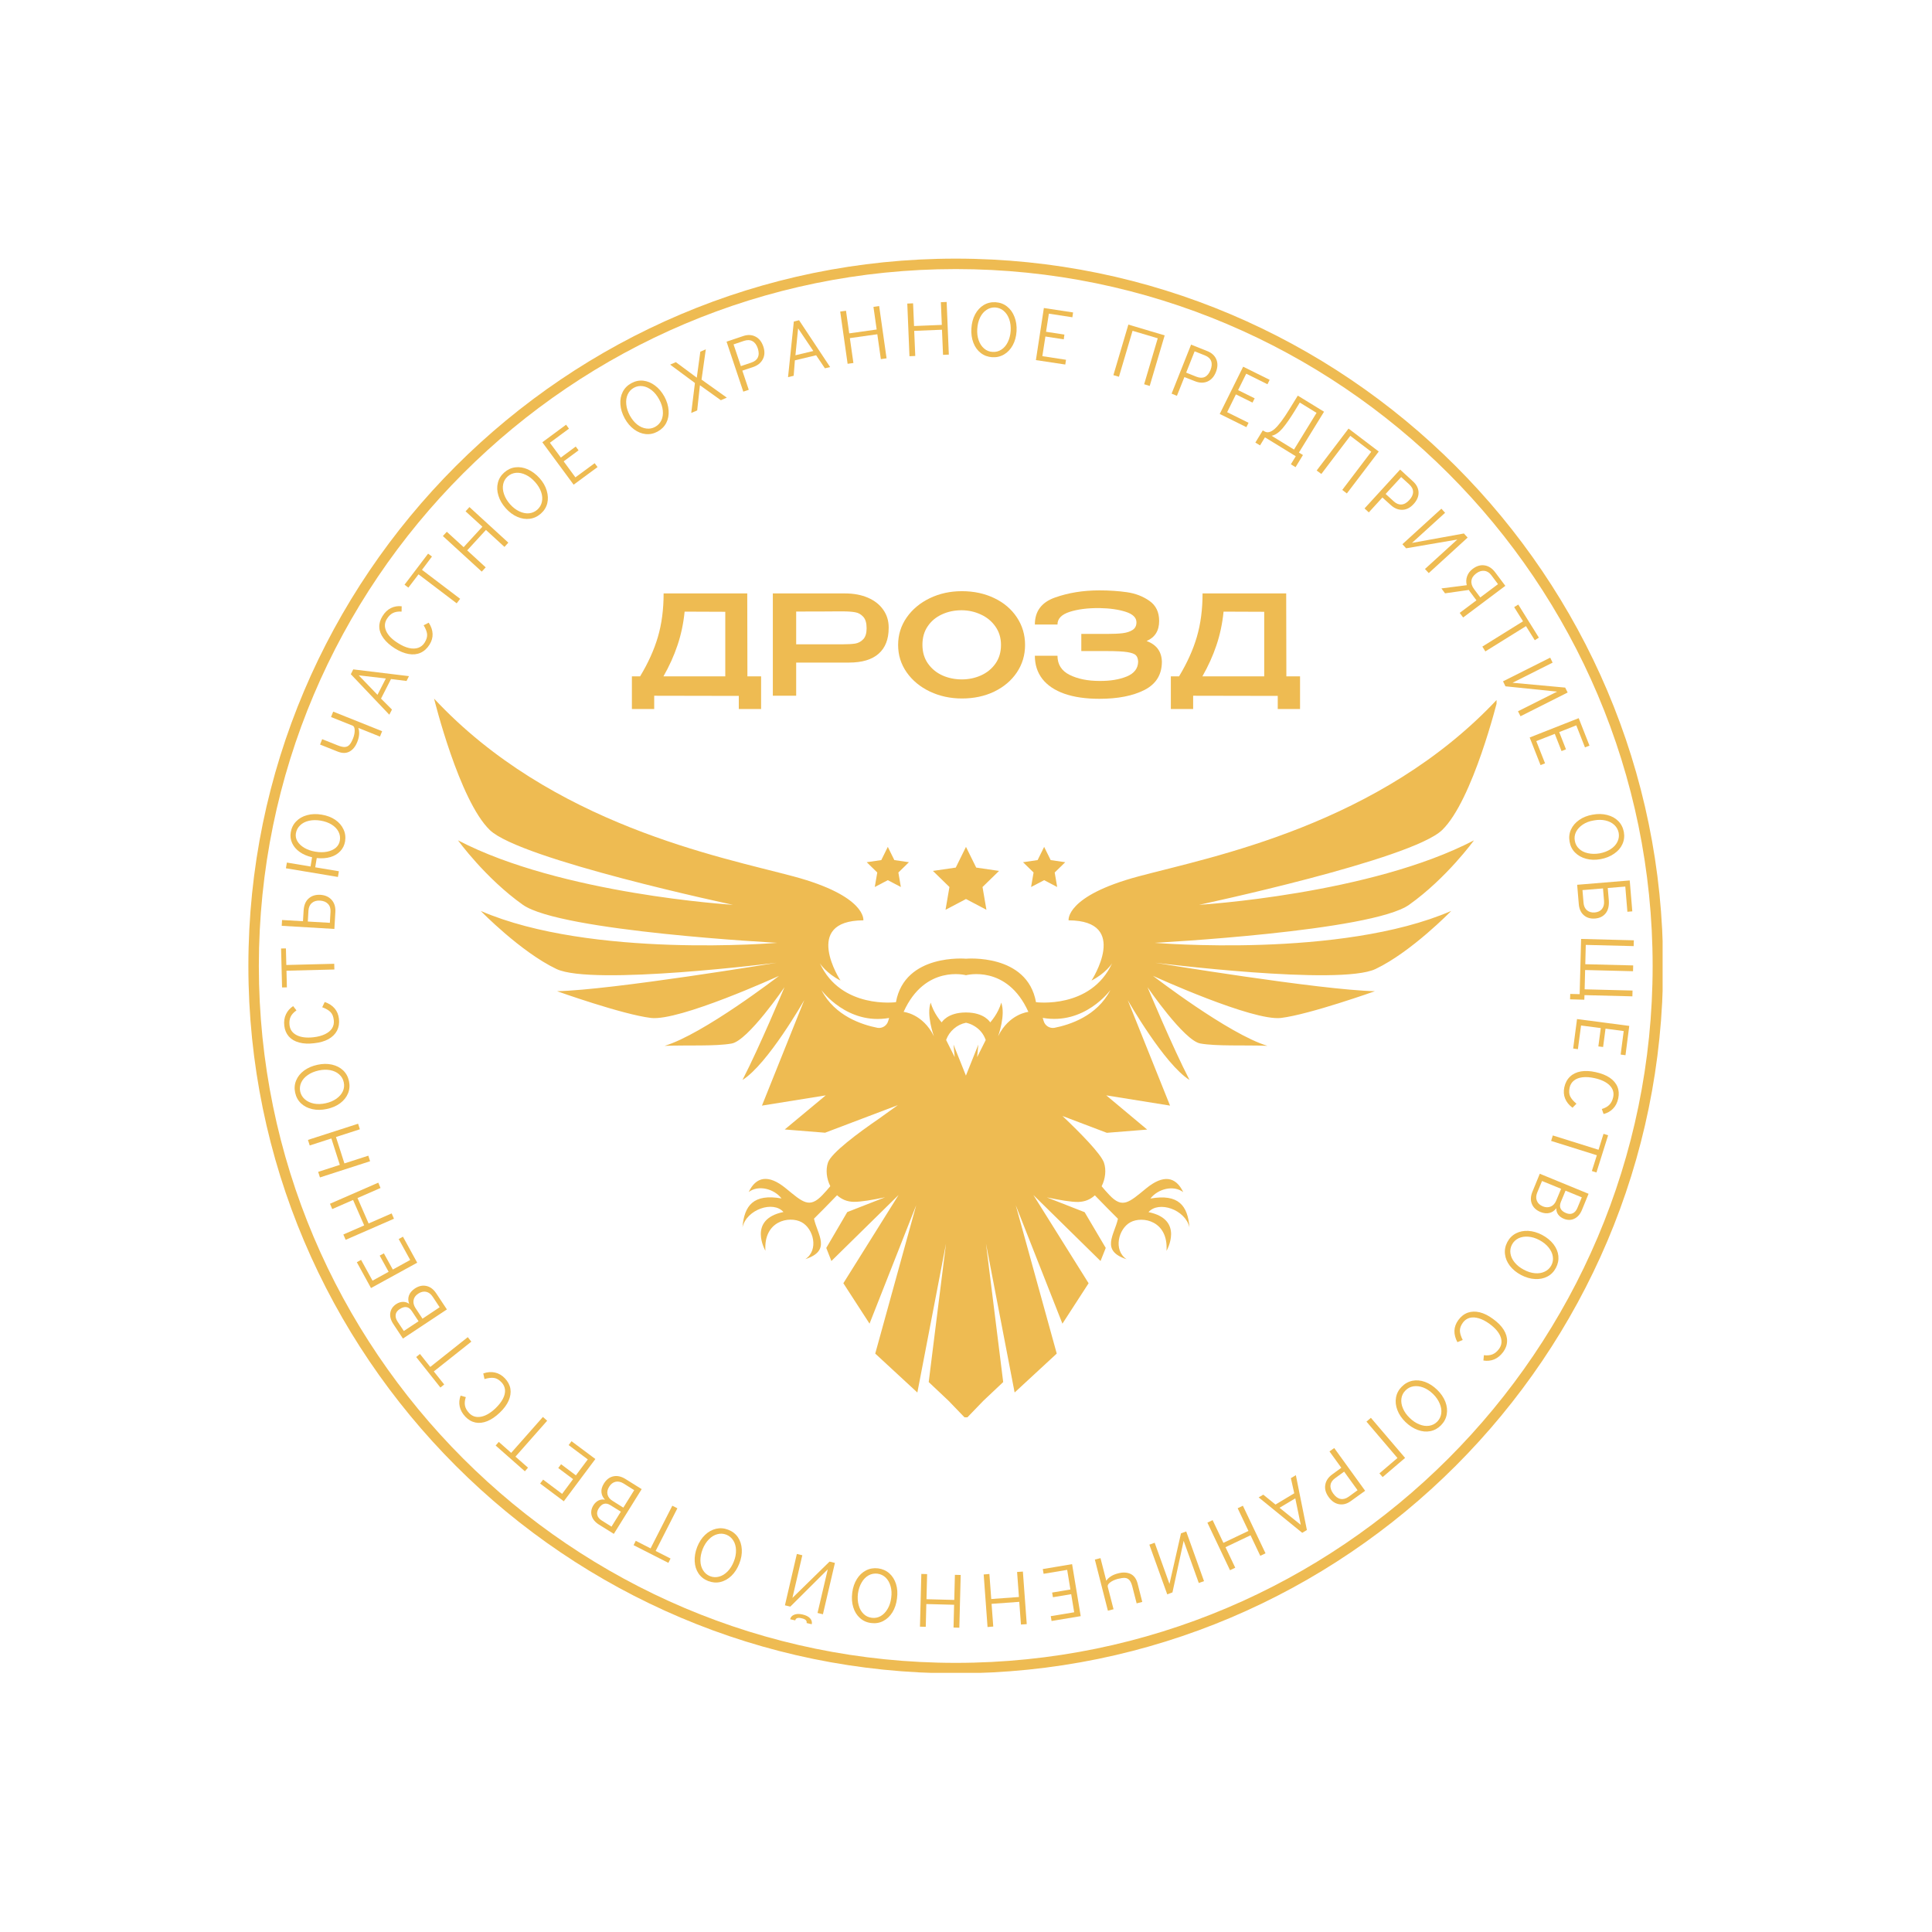 <?xml version="1.0" encoding="UTF-8"?> <svg xmlns="http://www.w3.org/2000/svg" xmlns:xlink="http://www.w3.org/1999/xlink" width="500" zoomAndPan="magnify" viewBox="0 0 375 375" height="500" preserveAspectRatio="xMidYMid meet" version="1.0"><defs><g></g><clipPath id="ac9ef24144"><path d="M 48.211 50.199 L 322.711 50.199 L 322.711 324.699 L 48.211 324.699 Z M 48.211 50.199 " clip-rule="nonzero"></path></clipPath><clipPath id="434e5b1ce6"><path d="M 84.23 135.602 L 290.48 135.602 L 290.48 275.102 L 84.23 275.102 Z M 84.23 135.602 " clip-rule="nonzero"></path></clipPath></defs><g clip-path="url(#ac9ef24144)"><path fill="#eebb52" d="M 185.508 324.793 C 109.824 324.793 48.211 263.18 48.211 187.496 C 48.211 111.812 109.824 50.199 185.508 50.199 C 261.191 50.199 322.805 111.812 322.805 187.496 C 322.805 263.18 261.191 324.793 185.508 324.793 Z M 185.508 52.227 C 110.906 52.227 50.242 112.895 50.242 187.496 C 50.242 262.098 110.906 322.762 185.508 322.762 C 260.109 322.762 320.777 262.098 320.777 187.496 C 320.777 112.895 260.109 52.227 185.508 52.227 Z M 185.508 52.227 " fill-opacity="1" fill-rule="nonzero"></path></g><g fill="#eebb52" fill-opacity="1"><g transform="translate(303.972, 158.203)"><g><path d="M 0.688 5.188 C 0.531 4.344 0.617 3.551 0.953 2.812 C 1.285 2.082 1.816 1.461 2.547 0.953 C 3.273 0.441 4.145 0.098 5.156 -0.078 C 6.164 -0.266 7.109 -0.242 7.984 -0.016 C 8.859 0.203 9.578 0.598 10.141 1.172 C 10.703 1.742 11.062 2.453 11.219 3.297 C 11.363 4.129 11.27 4.91 10.938 5.641 C 10.613 6.367 10.078 6.988 9.328 7.5 C 8.586 8.02 7.707 8.375 6.688 8.562 C 5.676 8.738 4.742 8.711 3.891 8.484 C 3.035 8.254 2.32 7.852 1.75 7.281 C 1.188 6.719 0.832 6.02 0.688 5.188 Z M 1.703 5 C 1.805 5.613 2.082 6.129 2.531 6.547 C 2.977 6.973 3.551 7.258 4.25 7.406 C 4.945 7.562 5.703 7.57 6.516 7.438 C 7.336 7.281 8.047 7.008 8.641 6.625 C 9.242 6.238 9.68 5.77 9.953 5.219 C 10.234 4.664 10.32 4.082 10.219 3.469 C 10.102 2.863 9.82 2.348 9.375 1.922 C 8.926 1.504 8.348 1.211 7.641 1.047 C 6.941 0.891 6.18 0.891 5.359 1.047 C 4.547 1.18 3.844 1.445 3.25 1.844 C 2.656 2.238 2.219 2.711 1.938 3.266 C 1.664 3.816 1.586 4.395 1.703 5 Z M 1.703 5 "></path></g></g></g><g fill="#eebb52" fill-opacity="1"><g transform="translate(306.032, 170.534)"><g><path d="M 10.297 0.359 L 10.797 6.359 L 9.844 6.438 L 9.438 1.547 L 6.031 1.828 L 6.234 4.188 C 6.316 5.27 6.117 6.113 5.641 6.719 C 5.16 7.332 4.473 7.676 3.578 7.75 C 2.68 7.82 1.945 7.602 1.375 7.094 C 0.801 6.594 0.477 5.863 0.406 4.906 L 0.094 1.203 Z M 1.328 4.672 C 1.379 5.316 1.598 5.805 1.984 6.141 C 2.379 6.473 2.879 6.617 3.484 6.578 C 4.109 6.523 4.582 6.301 4.906 5.906 C 5.227 5.508 5.363 4.988 5.312 4.344 L 5.109 1.906 L 1.125 2.234 Z M 1.328 4.672 "></path></g></g></g><g fill="#eebb52" fill-opacity="1"><g transform="translate(306.922, 181.045)"><g><path d="M -2.141 11.875 L -0.312 11.922 L -0.031 1.203 L 10.203 1.469 L 10.172 2.594 L 0.875 2.359 L 0.781 6.109 L 10.078 6.344 L 10.047 7.469 L 0.75 7.234 L 0.656 10.984 L 9.953 11.219 L 9.922 12.344 L 0.625 12.109 L 0.594 13 L -2.172 12.922 Z M -2.141 11.875 "></path></g></g></g><g fill="#eebb52" fill-opacity="1"><g transform="translate(306.256, 196.627)"><g><path d="M -0.156 1.172 L 9.984 2.5 L 9.25 8.188 L 8.312 8.062 L 8.906 3.5 L 5.375 3.031 L 4.906 6.594 L 3.984 6.484 L 4.453 2.922 L 0.625 2.422 L 0.016 7.016 L -0.906 6.891 Z M -0.156 1.172 "></path></g></g></g><g fill="#eebb52" fill-opacity="1"><g transform="translate(304.943, 206.197)"><g><path d="M -1.312 4.844 C -1.125 3.988 -0.754 3.301 -0.203 2.781 C 0.336 2.258 1.035 1.922 1.891 1.766 C 2.742 1.617 3.707 1.664 4.781 1.906 C 5.883 2.145 6.789 2.504 7.5 2.984 C 8.219 3.473 8.719 4.062 9 4.75 C 9.281 5.438 9.332 6.188 9.156 7 C 8.977 7.832 8.641 8.5 8.141 9 C 7.648 9.508 7.039 9.852 6.312 10.031 L 5.969 9.062 C 6.625 8.863 7.117 8.582 7.453 8.219 C 7.797 7.863 8.035 7.383 8.172 6.781 C 8.367 5.914 8.145 5.148 7.5 4.484 C 6.852 3.828 5.863 3.352 4.531 3.062 C 3.664 2.875 2.891 2.82 2.203 2.906 C 1.523 2.988 0.973 3.203 0.547 3.547 C 0.117 3.891 -0.156 4.344 -0.281 4.906 C -0.426 5.594 -0.391 6.16 -0.172 6.609 C 0.047 7.066 0.453 7.539 1.047 8.031 L 0.281 8.812 C -0.406 8.301 -0.883 7.707 -1.156 7.031 C -1.426 6.363 -1.477 5.633 -1.312 4.844 Z M -1.312 4.844 "></path></g></g></g><g fill="#eebb52" fill-opacity="1"><g transform="translate(302.431, 217.092)"><g><path d="M -1.031 3.297 L 7.844 6.078 L 8.812 2.984 L 9.703 3.266 L 7.438 10.484 L 6.547 10.203 L 7.516 7.141 L -1.359 4.359 Z M -1.031 3.297 "></path></g></g></g><g fill="#eebb52" fill-opacity="1"><g transform="translate(299.324, 226.731)"><g><path d="M 2.75 7.781 C 2.395 8.27 1.953 8.578 1.422 8.703 C 0.898 8.836 0.316 8.773 -0.328 8.516 C -1.172 8.16 -1.727 7.629 -2 6.922 C -2.281 6.211 -2.234 5.414 -1.859 4.531 L -0.453 1.094 L 9.016 4.984 L 7.734 8.109 C 7.391 8.941 6.898 9.508 6.266 9.812 C 5.629 10.125 4.941 10.129 4.203 9.828 C 3.734 9.629 3.367 9.352 3.109 9 C 2.859 8.645 2.738 8.238 2.75 7.781 Z M 4.547 4.375 L 3.641 6.562 C 3.234 7.562 3.57 8.285 4.656 8.734 C 5.145 8.93 5.578 8.941 5.953 8.766 C 6.336 8.586 6.633 8.242 6.844 7.734 L 7.703 5.672 Z M -0.953 4.75 C -1.191 5.344 -1.211 5.875 -1.016 6.344 C -0.828 6.82 -0.445 7.18 0.125 7.422 C 0.695 7.648 1.219 7.66 1.688 7.453 C 2.156 7.254 2.508 6.859 2.75 6.266 L 3.688 4.016 L -0.016 2.5 Z M -0.953 4.75 "></path></g></g></g><g fill="#eebb52" fill-opacity="1"><g transform="translate(295.21, 236.585)"><g><path d="M -2.641 4.5 C -2.242 3.75 -1.688 3.188 -0.969 2.812 C -0.258 2.445 0.535 2.285 1.422 2.328 C 2.316 2.379 3.211 2.641 4.109 3.109 C 5.023 3.598 5.758 4.195 6.312 4.906 C 6.863 5.625 7.18 6.379 7.266 7.172 C 7.348 7.973 7.191 8.75 6.797 9.5 C 6.398 10.258 5.848 10.82 5.141 11.188 C 4.43 11.562 3.629 11.723 2.734 11.672 C 1.836 11.629 0.926 11.363 0 10.875 C -0.895 10.395 -1.613 9.801 -2.156 9.094 C -2.695 8.383 -3.008 7.629 -3.094 6.828 C -3.188 6.035 -3.035 5.258 -2.641 4.5 Z M -1.734 4.984 C -2.023 5.535 -2.125 6.113 -2.031 6.719 C -1.938 7.332 -1.664 7.91 -1.219 8.453 C -0.77 9.004 -0.18 9.473 0.547 9.859 C 1.285 10.254 2.008 10.484 2.719 10.547 C 3.438 10.609 4.07 10.504 4.625 10.234 C 5.188 9.973 5.613 9.566 5.906 9.016 C 6.195 8.473 6.289 7.895 6.188 7.281 C 6.094 6.676 5.816 6.094 5.359 5.531 C 4.91 4.977 4.316 4.504 3.578 4.109 C 2.848 3.723 2.129 3.504 1.422 3.453 C 0.711 3.398 0.082 3.504 -0.469 3.766 C -1.02 4.035 -1.441 4.441 -1.734 4.984 Z M -1.734 4.984 "></path></g></g></g><g fill="#eebb52" fill-opacity="1"><g transform="translate(289.128, 247.63)"><g></g></g></g><g fill="#eebb52" fill-opacity="1"><g transform="translate(286.195, 252.34)"><g><path d="M -3.141 3.891 C -2.629 3.191 -2.02 2.711 -1.312 2.453 C -0.602 2.203 0.172 2.176 1.016 2.375 C 1.859 2.582 2.723 3.016 3.609 3.672 C 4.523 4.328 5.211 5.023 5.672 5.766 C 6.129 6.504 6.348 7.238 6.328 7.969 C 6.316 8.707 6.066 9.41 5.578 10.078 C 5.066 10.766 4.484 11.242 3.828 11.516 C 3.172 11.785 2.473 11.859 1.734 11.734 L 1.828 10.703 C 2.492 10.785 3.055 10.727 3.516 10.531 C 3.973 10.344 4.391 9.992 4.766 9.484 C 5.285 8.773 5.383 7.988 5.062 7.125 C 4.738 6.258 4.023 5.426 2.922 4.625 C 2.211 4.102 1.523 3.742 0.859 3.547 C 0.203 3.348 -0.391 3.316 -0.922 3.453 C -1.453 3.598 -1.891 3.898 -2.234 4.359 C -2.648 4.93 -2.848 5.473 -2.828 5.984 C -2.805 6.492 -2.625 7.082 -2.281 7.75 L -3.312 8.172 C -3.719 7.422 -3.91 6.68 -3.891 5.953 C -3.867 5.234 -3.617 4.547 -3.141 3.891 Z M -3.141 3.891 "></path></g></g></g><g fill="#eebb52" fill-opacity="1"><g transform="translate(279.406, 261.341)"><g></g></g></g><g fill="#eebb52" fill-opacity="1"><g transform="translate(275.887, 265.599)"><g><path d="M -3.828 3.578 C -3.223 2.961 -2.523 2.57 -1.734 2.406 C -0.953 2.25 -0.141 2.32 0.703 2.625 C 1.547 2.938 2.332 3.445 3.062 4.156 C 3.801 4.875 4.332 5.648 4.656 6.484 C 4.977 7.328 5.066 8.145 4.922 8.938 C 4.785 9.727 4.414 10.43 3.812 11.047 C 3.219 11.648 2.523 12.031 1.734 12.188 C 0.953 12.344 0.141 12.266 -0.703 11.953 C -1.547 11.648 -2.344 11.133 -3.094 10.406 C -3.82 9.695 -4.344 8.926 -4.656 8.094 C -4.977 7.258 -5.066 6.445 -4.922 5.656 C -4.785 4.875 -4.422 4.18 -3.828 3.578 Z M -3.094 4.297 C -3.531 4.734 -3.789 5.254 -3.875 5.859 C -3.957 6.473 -3.859 7.109 -3.578 7.766 C -3.305 8.422 -2.875 9.035 -2.281 9.609 C -1.688 10.191 -1.055 10.613 -0.391 10.875 C 0.273 11.145 0.91 11.234 1.516 11.141 C 2.117 11.047 2.641 10.781 3.078 10.344 C 3.516 9.895 3.773 9.363 3.859 8.75 C 3.941 8.145 3.844 7.508 3.562 6.844 C 3.289 6.176 2.859 5.551 2.266 4.969 C 1.672 4.395 1.039 3.977 0.375 3.719 C -0.289 3.469 -0.926 3.391 -1.531 3.484 C -2.133 3.578 -2.656 3.848 -3.094 4.297 Z M -3.094 4.297 "></path></g></g></g><g fill="#eebb52" fill-opacity="1"><g transform="translate(266.995, 274.434)"><g><path d="M -0.906 0.766 L 5.734 8.547 L 1.375 12.266 L 0.75 11.547 L 4.25 8.562 L -1.766 1.5 Z M -0.906 0.766 "></path></g></g></g><g fill="#eebb52" fill-opacity="1"><g transform="translate(259.942, 280.36)"><g><path d="M 5.031 9 L 2.25 11 C 1.508 11.539 0.75 11.742 -0.031 11.609 C -0.812 11.473 -1.488 11.004 -2.062 10.203 C -2.633 9.41 -2.848 8.617 -2.703 7.828 C -2.566 7.035 -2.113 6.363 -1.344 5.812 L 0.406 4.531 L -1.891 1.359 L -0.969 0.703 Z M -0.781 6.547 C -1.32 6.93 -1.625 7.379 -1.688 7.891 C -1.758 8.41 -1.582 8.961 -1.156 9.547 C -0.727 10.141 -0.258 10.484 0.25 10.578 C 0.758 10.68 1.285 10.539 1.828 10.156 L 3.562 8.891 L 0.953 5.281 Z M -0.781 6.547 "></path></g></g></g><g fill="#eebb52" fill-opacity="1"><g transform="translate(251.682, 286.238)"><g><path d="M -6.484 3.875 L -4.109 5.797 L -0.469 3.609 L -1.125 0.672 L -0.156 0.094 L 1.984 10.734 L 1.078 11.281 L -7.375 4.406 Z M -0.266 4.594 L -3.328 6.422 L 0.797 9.734 Z M -0.266 4.594 "></path></g></g></g><g fill="#eebb52" fill-opacity="1"><g transform="translate(242.338, 291.747)"><g><path d="M -1.094 0.516 L 3.297 9.75 L 2.281 10.234 L 0.391 6.25 L -4.469 8.562 L -2.578 12.547 L -3.594 13.031 L -7.984 3.797 L -6.969 3.312 L -4.875 7.719 L -0.016 5.406 L -2.109 1 Z M -1.094 0.516 "></path></g></g></g><g fill="#eebb52" fill-opacity="1"><g transform="translate(231.371, 296.851)"><g><path d="M -1.125 0.406 L 2.328 10.047 L 1.312 10.406 L -1.625 2.219 L -3.797 12.234 L -4.812 12.609 L -8.281 2.969 L -7.25 2.594 L -4.375 10.594 L -2.141 0.766 Z M -1.125 0.406 "></path></g></g></g><g fill="#eebb52" fill-opacity="1"><g transform="translate(219.98, 300.806)"><g><path d="M -4.938 11.828 L -7.469 1.906 L -6.375 1.625 L -5.25 6.016 C -5.039 5.691 -4.734 5.398 -4.328 5.141 C -3.922 4.891 -3.457 4.703 -2.938 4.578 C -2.031 4.336 -1.234 4.375 -0.547 4.688 C 0.129 5.008 0.586 5.633 0.828 6.562 L 1.734 10.125 L 0.641 10.406 L -0.188 7.172 C -0.332 6.598 -0.52 6.176 -0.75 5.906 C -0.977 5.645 -1.266 5.5 -1.609 5.469 C -1.961 5.445 -2.43 5.508 -3.016 5.656 C -3.609 5.812 -4.098 6.035 -4.484 6.328 C -4.867 6.617 -5.031 6.898 -4.969 7.172 L -3.844 11.547 Z M -4.938 11.828 "></path></g></g></g><g fill="#eebb52" fill-opacity="1"><g transform="translate(209.264, 303.412)"><g><path d="M -1.172 0.188 L 0.5 10.281 L -5.156 11.219 L -5.312 10.281 L -0.766 9.531 L -1.344 6.016 L -4.891 6.609 L -5.047 5.703 L -1.5 5.109 L -2.125 1.297 L -6.703 2.062 L -6.859 1.141 Z M -1.172 0.188 "></path></g></g></g><g fill="#eebb52" fill-opacity="1"><g transform="translate(199.744, 304.946)"><g><path d="M -1.203 0.094 L -0.453 10.297 L -1.578 10.375 L -1.906 5.969 L -7.281 6.359 L -6.953 10.766 L -8.062 10.859 L -8.812 0.656 L -7.703 0.562 L -7.344 5.422 L -1.969 5.031 L -2.328 0.172 Z M -1.203 0.094 "></path></g></g></g><g fill="#eebb52" fill-opacity="1"><g transform="translate(187.674, 305.735)"><g><path d="M -1.203 -0.031 L -1.469 10.203 L -2.594 10.172 L -2.484 5.75 L -7.875 5.609 L -7.984 10.031 L -9.109 10 L -8.844 -0.234 L -7.719 -0.203 L -7.844 4.672 L -2.453 4.812 L -2.328 -0.062 Z M -1.203 -0.031 "></path></g></g></g><g fill="#eebb52" fill-opacity="1"><g transform="translate(175.592, 305.325)"><g><path d="M -5.141 -0.906 C -4.297 -0.789 -3.57 -0.469 -2.969 0.062 C -2.375 0.594 -1.941 1.285 -1.672 2.141 C -1.41 2.992 -1.348 3.926 -1.484 4.938 C -1.609 5.969 -1.906 6.863 -2.375 7.625 C -2.852 8.383 -3.445 8.945 -4.156 9.312 C -4.875 9.688 -5.656 9.816 -6.5 9.703 C -7.352 9.598 -8.078 9.273 -8.672 8.734 C -9.273 8.203 -9.707 7.508 -9.969 6.656 C -10.238 5.801 -10.305 4.852 -10.172 3.812 C -10.047 2.801 -9.742 1.914 -9.266 1.156 C -8.797 0.406 -8.203 -0.148 -7.484 -0.516 C -6.773 -0.879 -5.992 -1.008 -5.141 -0.906 Z M -5.266 0.125 C -5.891 0.051 -6.469 0.16 -7 0.453 C -7.539 0.754 -7.988 1.211 -8.344 1.828 C -8.707 2.441 -8.945 3.156 -9.062 3.969 C -9.164 4.801 -9.117 5.562 -8.922 6.25 C -8.734 6.945 -8.414 7.508 -7.969 7.938 C -7.531 8.363 -7 8.613 -6.375 8.688 C -5.77 8.77 -5.195 8.66 -4.656 8.359 C -4.125 8.055 -3.676 7.594 -3.312 6.969 C -2.945 6.352 -2.711 5.629 -2.609 4.797 C -2.492 3.984 -2.535 3.234 -2.734 2.547 C -2.93 1.859 -3.25 1.301 -3.688 0.875 C -4.133 0.457 -4.66 0.207 -5.266 0.125 Z M -5.266 0.125 "></path></g></g></g><g fill="#eebb52" fill-opacity="1"><g transform="translate(163.23, 303.623)"><g><path d="M -1.172 -0.266 L -3.5 9.703 L -4.547 9.453 L -2.562 0.984 L -9.828 8.219 L -10.875 7.969 L -8.562 -2 L -7.5 -1.75 L -9.422 6.531 L -2.219 -0.516 Z M -7.453 9.75 C -6.805 9.895 -6.32 10.141 -6 10.484 C -5.688 10.828 -5.578 11.211 -5.672 11.641 L -6.672 11.406 C -6.566 10.957 -6.883 10.648 -7.625 10.484 C -8.352 10.305 -8.77 10.441 -8.875 10.891 L -9.859 10.672 C -9.766 10.242 -9.492 9.945 -9.047 9.781 C -8.609 9.613 -8.078 9.602 -7.453 9.75 Z M -7.453 9.75 "></path></g></g></g><g fill="#eebb52" fill-opacity="1"><g transform="translate(151.426, 300.666)"><g></g></g></g><g fill="#eebb52" fill-opacity="1"><g transform="translate(146.138, 299.071)"><g><path d="M -4.766 -2.141 C -3.961 -1.828 -3.336 -1.336 -2.891 -0.672 C -2.453 -0.004 -2.207 0.77 -2.156 1.656 C -2.102 2.551 -2.266 3.473 -2.641 4.422 C -3.016 5.379 -3.523 6.172 -4.172 6.797 C -4.828 7.422 -5.547 7.82 -6.328 8 C -7.109 8.176 -7.898 8.109 -8.703 7.797 C -9.492 7.484 -10.113 6.992 -10.562 6.328 C -11.008 5.66 -11.254 4.879 -11.297 3.984 C -11.348 3.086 -11.188 2.156 -10.812 1.188 C -10.438 0.238 -9.926 -0.539 -9.281 -1.156 C -8.633 -1.77 -7.914 -2.164 -7.125 -2.344 C -6.344 -2.52 -5.555 -2.453 -4.766 -2.141 Z M -5.156 -1.188 C -5.727 -1.414 -6.312 -1.445 -6.906 -1.281 C -7.508 -1.125 -8.055 -0.789 -8.547 -0.281 C -9.047 0.219 -9.445 0.848 -9.75 1.609 C -10.051 2.379 -10.195 3.125 -10.188 3.844 C -10.176 4.57 -10.004 5.195 -9.672 5.719 C -9.348 6.25 -8.898 6.629 -8.328 6.859 C -7.754 7.086 -7.164 7.117 -6.562 6.953 C -5.969 6.797 -5.414 6.457 -4.906 5.938 C -4.406 5.426 -4.004 4.785 -3.703 4.016 C -3.398 3.254 -3.258 2.516 -3.281 1.797 C -3.301 1.086 -3.473 0.473 -3.797 -0.047 C -4.129 -0.578 -4.582 -0.957 -5.156 -1.188 Z M -5.156 -1.188 "></path></g></g></g><g fill="#eebb52" fill-opacity="1"><g transform="translate(134.558, 294.321)"><g><path d="M -3.078 -1.562 L -7.297 6.719 L -4.406 8.188 L -4.828 9.031 L -11.578 5.594 L -11.156 4.75 L -8.281 6.219 L -4.062 -2.062 Z M -3.078 -1.562 "></path></g></g></g><g fill="#eebb52" fill-opacity="1"><g transform="translate(125.567, 289.662)"><g><path d="M -8.141 1.422 C -8.555 0.984 -8.785 0.5 -8.828 -0.031 C -8.879 -0.562 -8.719 -1.125 -8.344 -1.719 C -7.863 -2.488 -7.25 -2.953 -6.5 -3.109 C -5.758 -3.266 -4.984 -3.094 -4.172 -2.594 L -1.016 -0.625 L -6.422 8.062 L -9.281 6.281 C -10.051 5.801 -10.531 5.223 -10.719 4.547 C -10.914 3.867 -10.805 3.191 -10.391 2.516 C -10.117 2.086 -9.785 1.773 -9.391 1.578 C -9.004 1.391 -8.586 1.336 -8.141 1.422 Z M -5.062 3.75 L -7.078 2.5 C -7.984 1.926 -8.75 2.141 -9.375 3.141 C -9.656 3.598 -9.738 4.023 -9.625 4.422 C -9.52 4.828 -9.234 5.176 -8.766 5.469 L -6.875 6.656 Z M -4.531 -1.719 C -5.082 -2.051 -5.602 -2.16 -6.094 -2.047 C -6.594 -1.93 -7.004 -1.613 -7.328 -1.094 C -7.66 -0.562 -7.766 -0.051 -7.641 0.438 C -7.523 0.926 -7.191 1.336 -6.641 1.672 L -4.578 2.969 L -2.469 -0.422 Z M -4.531 -1.719 "></path></g></g></g><g fill="#eebb52" fill-opacity="1"><g transform="translate(116.513, 283.896)"><g><path d="M -0.953 -0.703 L -7.078 7.5 L -11.672 4.062 L -11.094 3.297 L -7.406 6.062 L -5.281 3.203 L -8.156 1.047 L -7.609 0.312 L -4.734 2.469 L -2.422 -0.625 L -6.141 -3.406 L -5.578 -4.156 Z M -0.953 -0.703 "></path></g></g></g><g fill="#eebb52" fill-opacity="1"><g transform="translate(108.799, 278.045)"><g><path d="M -2.594 -2.281 L -8.75 4.688 L -6.312 6.828 L -6.922 7.531 L -12.594 2.531 L -11.984 1.828 L -9.578 3.953 L -3.422 -3.016 Z M -2.594 -2.281 "></path></g></g></g><g fill="#eebb52" fill-opacity="1"><g transform="translate(101.257, 271.301)"><g><path d="M -3.266 -3.781 C -2.672 -3.156 -2.312 -2.473 -2.188 -1.734 C -2.07 -0.992 -2.188 -0.227 -2.531 0.562 C -2.883 1.363 -3.461 2.145 -4.266 2.906 C -5.078 3.676 -5.883 4.223 -6.688 4.547 C -7.488 4.867 -8.25 4.957 -8.969 4.812 C -9.695 4.664 -10.348 4.289 -10.922 3.688 C -11.516 3.062 -11.883 2.398 -12.031 1.703 C -12.176 1.004 -12.117 0.301 -11.859 -0.406 L -10.844 -0.125 C -11.051 0.52 -11.102 1.082 -11 1.562 C -10.895 2.051 -10.625 2.523 -10.188 2.984 C -9.582 3.617 -8.828 3.852 -7.922 3.688 C -7.016 3.531 -6.066 2.984 -5.078 2.047 C -4.441 1.43 -3.961 0.816 -3.641 0.203 C -3.328 -0.398 -3.191 -0.977 -3.234 -1.531 C -3.285 -2.082 -3.508 -2.566 -3.906 -2.984 C -4.383 -3.492 -4.875 -3.781 -5.375 -3.844 C -5.883 -3.914 -6.5 -3.844 -7.219 -3.625 L -7.453 -4.719 C -6.641 -5 -5.879 -5.055 -5.172 -4.891 C -4.461 -4.734 -3.828 -4.363 -3.266 -3.781 Z M -3.266 -3.781 "></path></g></g></g><g fill="#eebb52" fill-opacity="1"><g transform="translate(93.64, 263.117)"><g><path d="M -2.156 -2.703 L -9.438 3.078 L -7.422 5.609 L -8.156 6.203 L -12.859 0.281 L -12.125 -0.312 L -10.125 2.203 L -2.844 -3.578 Z M -2.156 -2.703 "></path></g></g></g><g fill="#eebb52" fill-opacity="1"><g transform="translate(87.398, 255.143)"><g><path d="M -7.984 -2.078 C -8.191 -2.648 -8.203 -3.191 -8.016 -3.703 C -7.828 -4.211 -7.445 -4.66 -6.875 -5.047 C -6.113 -5.547 -5.359 -5.707 -4.609 -5.531 C -3.867 -5.363 -3.238 -4.883 -2.719 -4.094 L -0.656 -0.984 L -9.188 4.672 L -11.047 1.859 C -11.555 1.098 -11.754 0.375 -11.641 -0.312 C -11.535 -1.008 -11.156 -1.578 -10.5 -2.016 C -10.07 -2.297 -9.641 -2.441 -9.203 -2.453 C -8.766 -2.461 -8.359 -2.336 -7.984 -2.078 Z M -6.156 1.312 L -7.469 -0.672 C -8.062 -1.566 -8.852 -1.688 -9.844 -1.031 C -10.281 -0.738 -10.531 -0.391 -10.594 0.016 C -10.664 0.43 -10.551 0.875 -10.25 1.344 L -9.016 3.203 Z M -3.406 -3.438 C -3.758 -3.977 -4.188 -4.301 -4.688 -4.406 C -5.188 -4.508 -5.695 -4.391 -6.219 -4.047 C -6.738 -3.703 -7.039 -3.281 -7.125 -2.781 C -7.219 -2.281 -7.086 -1.758 -6.734 -1.219 L -5.391 0.812 L -2.062 -1.406 Z M -3.406 -3.438 "></path></g></g></g><g fill="#eebb52" fill-opacity="1"><g transform="translate(81.557, 246.136)"><g><path d="M -0.578 -1.047 L -9.547 3.875 L -12.297 -1.141 L -11.469 -1.594 L -9.25 2.438 L -6.125 0.719 L -7.859 -2.422 L -7.047 -2.859 L -5.312 0.281 L -1.938 -1.578 L -4.172 -5.641 L -3.344 -6.094 Z M -0.578 -1.047 "></path></g></g></g><g fill="#eebb52" fill-opacity="1"><g transform="translate(76.954, 237.664)"><g><path d="M -0.484 -1.109 L -9.859 2.984 L -10.312 1.953 L -6.266 0.188 L -8.422 -4.75 L -12.469 -2.984 L -12.906 -4.016 L -3.531 -8.109 L -3.094 -7.078 L -7.562 -5.125 L -5.406 -0.188 L -0.938 -2.141 Z M -0.484 -1.109 "></path></g></g></g><g fill="#eebb52" fill-opacity="1"><g transform="translate(72.21, 226.537)"><g><path d="M -0.375 -1.141 L -10.109 2 L -10.453 0.922 L -6.25 -0.438 L -7.891 -5.562 L -12.094 -4.203 L -12.438 -5.281 L -2.703 -8.422 L -2.359 -7.344 L -7 -5.844 L -5.359 -0.719 L -0.719 -2.219 Z M -0.375 -1.141 "></path></g></g></g><g fill="#eebb52" fill-opacity="1"><g transform="translate(68.596, 215.001)"><g><path d="M -0.859 -5.156 C -0.68 -4.312 -0.742 -3.52 -1.047 -2.781 C -1.348 -2.039 -1.859 -1.398 -2.578 -0.859 C -3.297 -0.328 -4.156 0.039 -5.156 0.25 C -6.164 0.469 -7.109 0.477 -7.984 0.281 C -8.859 0.082 -9.586 -0.289 -10.172 -0.844 C -10.754 -1.395 -11.133 -2.094 -11.312 -2.938 C -11.488 -3.77 -11.422 -4.555 -11.109 -5.297 C -10.805 -6.035 -10.297 -6.672 -9.578 -7.203 C -8.859 -7.734 -7.988 -8.109 -6.969 -8.328 C -5.969 -8.547 -5.031 -8.555 -4.156 -8.359 C -3.289 -8.16 -2.566 -7.785 -1.984 -7.234 C -1.41 -6.68 -1.035 -5.988 -0.859 -5.156 Z M -1.875 -4.938 C -2 -5.539 -2.289 -6.047 -2.75 -6.453 C -3.207 -6.867 -3.785 -7.145 -4.484 -7.281 C -5.191 -7.414 -5.945 -7.395 -6.75 -7.219 C -7.562 -7.039 -8.258 -6.75 -8.844 -6.344 C -9.438 -5.938 -9.863 -5.453 -10.125 -4.891 C -10.383 -4.328 -10.453 -3.742 -10.328 -3.141 C -10.191 -2.535 -9.891 -2.031 -9.422 -1.625 C -8.961 -1.219 -8.379 -0.941 -7.672 -0.797 C -6.961 -0.66 -6.203 -0.68 -5.391 -0.859 C -4.586 -1.035 -3.895 -1.328 -3.312 -1.734 C -2.727 -2.148 -2.305 -2.633 -2.047 -3.188 C -1.797 -3.75 -1.738 -4.332 -1.875 -4.938 Z M -1.875 -4.938 "></path></g></g></g><g fill="#eebb52" fill-opacity="1"><g transform="translate(66.119, 202.755)"><g><path d="M -0.328 -5 C -0.234 -4.145 -0.359 -3.379 -0.703 -2.703 C -1.055 -2.035 -1.609 -1.488 -2.359 -1.062 C -3.117 -0.645 -4.047 -0.379 -5.141 -0.266 C -6.254 -0.129 -7.227 -0.176 -8.062 -0.406 C -8.906 -0.633 -9.57 -1.023 -10.062 -1.578 C -10.551 -2.141 -10.844 -2.832 -10.938 -3.656 C -11.031 -4.508 -10.922 -5.254 -10.609 -5.891 C -10.305 -6.535 -9.844 -7.062 -9.219 -7.469 L -8.578 -6.641 C -9.129 -6.254 -9.508 -5.832 -9.719 -5.375 C -9.926 -4.926 -9.992 -4.391 -9.922 -3.766 C -9.816 -2.891 -9.352 -2.242 -8.531 -1.828 C -7.719 -1.41 -6.633 -1.273 -5.281 -1.422 C -4.395 -1.523 -3.641 -1.727 -3.016 -2.031 C -2.398 -2.332 -1.945 -2.711 -1.656 -3.172 C -1.375 -3.629 -1.266 -4.145 -1.328 -4.719 C -1.398 -5.426 -1.613 -5.957 -1.969 -6.312 C -2.32 -6.676 -2.859 -6.988 -3.578 -7.25 L -3.094 -8.266 C -2.289 -7.992 -1.648 -7.582 -1.172 -7.031 C -0.703 -6.477 -0.422 -5.801 -0.328 -5 Z M -0.328 -5 "></path></g></g></g><g fill="#eebb52" fill-opacity="1"><g transform="translate(64.981, 191.632)"><g><path d="M -0.078 -3.453 L -9.375 -3.219 L -9.297 0.016 L -10.234 0.031 L -10.422 -7.531 L -9.484 -7.547 L -9.406 -4.328 L -0.109 -4.562 Z M -0.078 -3.453 "></path></g></g></g><g fill="#eebb52" fill-opacity="1"><g transform="translate(64.824, 181.495)"><g><path d="M -10.141 -1.797 L -10.078 -2.922 L -6.016 -2.688 L -5.891 -4.75 C -5.828 -5.812 -5.5 -6.598 -4.906 -7.109 C -4.32 -7.629 -3.566 -7.863 -2.641 -7.812 C -1.691 -7.75 -0.953 -7.41 -0.422 -6.797 C 0.098 -6.191 0.328 -5.406 0.266 -4.438 L 0.078 -1.188 Z M -0.672 -4.5 C -0.629 -5.145 -0.789 -5.66 -1.156 -6.047 C -1.52 -6.43 -2.035 -6.645 -2.703 -6.688 C -3.359 -6.727 -3.883 -6.578 -4.281 -6.234 C -4.688 -5.891 -4.91 -5.395 -4.953 -4.75 L -5.078 -2.625 L -0.797 -2.375 Z M -0.672 -4.5 "></path></g></g></g><g fill="#eebb52" fill-opacity="1"><g transform="translate(65.387, 171.406)"><g><path d="M -8.953 -9.844 C -8.816 -10.688 -8.469 -11.395 -7.906 -11.969 C -7.352 -12.551 -6.641 -12.957 -5.766 -13.188 C -4.898 -13.426 -3.957 -13.457 -2.938 -13.281 C -1.926 -13.113 -1.051 -12.781 -0.312 -12.281 C 0.414 -11.781 0.945 -11.164 1.281 -10.438 C 1.625 -9.719 1.727 -8.938 1.594 -8.094 C 1.469 -7.352 1.156 -6.719 0.656 -6.188 C 0.156 -5.656 -0.484 -5.273 -1.266 -5.047 C -2.055 -4.816 -2.938 -4.754 -3.906 -4.859 L -4.203 -3.062 L 0.391 -2.297 L 0.203 -1.188 L -9.891 -2.875 L -9.703 -3.984 L -5.109 -3.219 L -4.812 -5.016 C -5.738 -5.223 -6.535 -5.562 -7.203 -6.031 C -7.879 -6.508 -8.367 -7.078 -8.672 -7.734 C -8.984 -8.398 -9.078 -9.102 -8.953 -9.844 Z M 0.578 -8.25 C 0.68 -8.863 0.594 -9.441 0.312 -9.984 C 0.031 -10.523 -0.41 -10.984 -1.016 -11.359 C -1.629 -11.734 -2.344 -11.988 -3.156 -12.125 C -3.969 -12.258 -4.723 -12.25 -5.422 -12.094 C -6.117 -11.938 -6.688 -11.645 -7.125 -11.219 C -7.57 -10.801 -7.848 -10.285 -7.953 -9.672 C -8.047 -9.117 -7.945 -8.598 -7.656 -8.109 C -7.363 -7.617 -6.91 -7.191 -6.297 -6.828 C -5.68 -6.473 -4.969 -6.227 -4.156 -6.094 C -3.344 -5.957 -2.586 -5.957 -1.891 -6.094 C -1.203 -6.238 -0.641 -6.492 -0.203 -6.859 C 0.223 -7.234 0.484 -7.695 0.578 -8.25 Z M 0.578 -8.25 "></path></g></g></g><g fill="#eebb52" fill-opacity="1"><g transform="translate(69.629, 154.371)"><g></g></g></g><g fill="#eebb52" fill-opacity="1"><g transform="translate(71.313, 149.08)"><g><path d="M -6.641 -10.953 L 2.859 -7.156 L 2.438 -6.109 L -1.766 -7.797 C -1.629 -7.422 -1.578 -6.992 -1.609 -6.516 C -1.648 -6.035 -1.77 -5.551 -1.969 -5.062 C -2.312 -4.188 -2.812 -3.566 -3.469 -3.203 C -4.125 -2.848 -4.895 -2.848 -5.781 -3.203 L -9.188 -4.562 L -8.781 -5.609 L -5.688 -4.375 C -5.133 -4.156 -4.68 -4.062 -4.328 -4.094 C -3.984 -4.125 -3.695 -4.27 -3.469 -4.531 C -3.238 -4.789 -3.008 -5.203 -2.781 -5.766 C -2.562 -6.328 -2.457 -6.852 -2.469 -7.344 C -2.477 -7.832 -2.613 -8.129 -2.875 -8.234 L -7.062 -9.906 Z M -6.641 -10.953 "></path></g></g></g><g fill="#eebb52" fill-opacity="1"><g transform="translate(75.487, 138.896)"><g><path d="M 3.422 -6.719 L 0.406 -7.094 L -1.531 -3.297 L 0.594 -1.172 L 0.078 -0.172 L -7.391 -8.031 L -6.922 -8.969 L 3.891 -7.656 Z M -2.219 -4.031 L -0.594 -7.203 L -5.859 -7.812 Z M -2.219 -4.031 "></path></g></g></g><g fill="#eebb52" fill-opacity="1"><g transform="translate(80.495, 129.255)"><g><path d="M 2.859 -4.109 C 2.398 -3.379 1.82 -2.859 1.125 -2.547 C 0.438 -2.242 -0.328 -2.164 -1.172 -2.312 C -2.023 -2.457 -2.922 -2.82 -3.859 -3.406 C -4.805 -4.008 -5.535 -4.66 -6.047 -5.359 C -6.566 -6.055 -6.844 -6.77 -6.875 -7.5 C -6.906 -8.238 -6.695 -8.961 -6.25 -9.672 C -5.801 -10.398 -5.254 -10.922 -4.609 -11.234 C -3.973 -11.547 -3.281 -11.66 -2.531 -11.578 L -2.547 -10.547 C -3.234 -10.586 -3.797 -10.492 -4.234 -10.266 C -4.672 -10.047 -5.055 -9.672 -5.391 -9.141 C -5.867 -8.391 -5.914 -7.594 -5.531 -6.75 C -5.156 -5.914 -4.391 -5.141 -3.234 -4.422 C -2.484 -3.941 -1.77 -3.625 -1.094 -3.469 C -0.426 -3.32 0.164 -3.336 0.688 -3.516 C 1.207 -3.703 1.617 -4.035 1.922 -4.516 C 2.297 -5.117 2.457 -5.672 2.406 -6.172 C 2.352 -6.672 2.129 -7.242 1.734 -7.891 L 2.719 -8.391 C 3.195 -7.672 3.445 -6.945 3.469 -6.219 C 3.5 -5.5 3.297 -4.797 2.859 -4.109 Z M 2.859 -4.109 "></path></g></g></g><g fill="#eebb52" fill-opacity="1"><g transform="translate(86.548, 119.854)"><g><path d="M 2.094 -2.75 L -5.312 -8.375 L -7.281 -5.797 L -8.031 -6.359 L -3.453 -12.391 L -2.703 -11.828 L -4.641 -9.25 L 2.766 -3.625 Z M 2.094 -2.75 "></path></g></g></g><g fill="#eebb52" fill-opacity="1"><g transform="translate(92.696, 111.843)"><g><path d="M 0.812 -0.891 L -6.734 -7.797 L -5.969 -8.625 L -2.703 -5.641 L 0.938 -9.609 L -2.328 -12.594 L -1.578 -13.422 L 5.969 -6.516 L 5.219 -5.688 L 1.625 -8.984 L -2.016 -5.016 L 1.578 -1.719 Z M 0.812 -0.891 "></path></g></g></g><g fill="#eebb52" fill-opacity="1"><g transform="translate(100.93, 102.992)"><g><path d="M 4.047 -3.297 C 3.41 -2.734 2.691 -2.398 1.891 -2.297 C 1.098 -2.191 0.297 -2.316 -0.516 -2.672 C -1.336 -3.023 -2.086 -3.582 -2.766 -4.344 C -3.453 -5.113 -3.926 -5.93 -4.188 -6.797 C -4.457 -7.66 -4.492 -8.484 -4.297 -9.266 C -4.109 -10.047 -3.695 -10.719 -3.062 -11.281 C -2.414 -11.852 -1.695 -12.188 -0.906 -12.281 C -0.113 -12.383 0.691 -12.254 1.516 -11.891 C 2.336 -11.523 3.098 -10.957 3.797 -10.188 C 4.473 -9.426 4.938 -8.617 5.188 -7.766 C 5.445 -6.91 5.484 -6.094 5.297 -5.312 C 5.109 -4.539 4.691 -3.867 4.047 -3.297 Z M 3.359 -4.062 C 3.828 -4.477 4.125 -4.984 4.25 -5.578 C 4.383 -6.18 4.336 -6.816 4.109 -7.484 C 3.879 -8.16 3.488 -8.805 2.938 -9.422 C 2.383 -10.047 1.781 -10.516 1.125 -10.828 C 0.477 -11.141 -0.148 -11.27 -0.766 -11.219 C -1.379 -11.164 -1.922 -10.93 -2.391 -10.516 C -2.848 -10.109 -3.141 -9.602 -3.266 -9 C -3.391 -8.395 -3.332 -7.75 -3.094 -7.062 C -2.863 -6.383 -2.473 -5.734 -1.922 -5.109 C -1.367 -4.492 -0.77 -4.035 -0.125 -3.734 C 0.52 -3.43 1.145 -3.305 1.75 -3.359 C 2.363 -3.422 2.898 -3.656 3.359 -4.062 Z M 3.359 -4.062 "></path></g></g></g><g fill="#eebb52" fill-opacity="1"><g transform="translate(110.39, 94.782)"><g><path d="M 0.953 -0.703 L -5.125 -8.938 L -0.516 -12.344 L 0.047 -11.578 L -3.656 -8.844 L -1.531 -5.969 L 1.359 -8.109 L 1.906 -7.375 L -0.984 -5.234 L 1.297 -2.125 L 5.031 -4.875 L 5.594 -4.125 Z M 0.953 -0.703 "></path></g></g></g><g fill="#eebb52" fill-opacity="1"><g transform="translate(118.335, 89.087)"><g></g></g></g><g fill="#eebb52" fill-opacity="1"><g transform="translate(122.949, 86.05)"><g><path d="M 4.688 -2.281 C 3.938 -1.875 3.164 -1.711 2.375 -1.797 C 1.582 -1.879 0.828 -2.188 0.109 -2.719 C -0.609 -3.25 -1.211 -3.961 -1.703 -4.859 C -2.191 -5.766 -2.469 -6.664 -2.531 -7.562 C -2.594 -8.469 -2.441 -9.273 -2.078 -9.984 C -1.711 -10.703 -1.156 -11.266 -0.406 -11.672 C 0.352 -12.086 1.129 -12.25 1.922 -12.156 C 2.711 -12.07 3.469 -11.758 4.188 -11.219 C 4.906 -10.688 5.516 -9.969 6.016 -9.062 C 6.504 -8.156 6.773 -7.254 6.828 -6.359 C 6.891 -5.473 6.738 -4.676 6.375 -3.969 C 6.008 -3.258 5.445 -2.695 4.688 -2.281 Z M 4.203 -3.188 C 4.754 -3.488 5.16 -3.914 5.422 -4.469 C 5.68 -5.02 5.773 -5.648 5.703 -6.359 C 5.629 -7.078 5.395 -7.797 5 -8.516 C 4.602 -9.254 4.129 -9.844 3.578 -10.281 C 3.023 -10.727 2.441 -11 1.828 -11.094 C 1.211 -11.188 0.629 -11.082 0.078 -10.781 C -0.453 -10.488 -0.848 -10.062 -1.109 -9.5 C -1.367 -8.938 -1.461 -8.297 -1.391 -7.578 C -1.328 -6.867 -1.098 -6.145 -0.703 -5.406 C -0.305 -4.688 0.164 -4.102 0.719 -3.656 C 1.281 -3.219 1.867 -2.957 2.484 -2.875 C 3.098 -2.789 3.672 -2.895 4.203 -3.188 Z M 4.203 -3.188 "></path></g></g></g><g fill="#eebb52" fill-opacity="1"><g transform="translate(134.027, 80.213)"><g><path d="M 7.047 -3.031 L 5.891 -2.531 L 1.828 -5.438 L 1.297 -0.547 L 0.141 -0.062 L 0.859 -5.875 L -3.953 -9.438 L -2.844 -9.922 L 1.219 -6.906 L 1.906 -11.953 L 2.969 -12.406 L 2.141 -6.531 Z M 7.047 -3.031 "></path></g></g></g><g fill="#eebb52" fill-opacity="1"><g transform="translate(143.132, 76.394)"><g><path d="M -2.109 -10.078 L 1.141 -11.172 C 2.004 -11.461 2.789 -11.426 3.5 -11.062 C 4.207 -10.707 4.719 -10.062 5.031 -9.125 C 5.344 -8.195 5.305 -7.375 4.922 -6.656 C 4.547 -5.945 3.91 -5.441 3.016 -5.141 L 0.953 -4.453 L 2.203 -0.734 L 1.141 -0.375 Z M 2.703 -6.016 C 3.336 -6.223 3.758 -6.562 3.969 -7.031 C 4.188 -7.5 4.18 -8.082 3.953 -8.781 C 3.723 -9.469 3.379 -9.93 2.922 -10.172 C 2.461 -10.422 1.914 -10.441 1.281 -10.234 L -0.75 -9.547 L 0.672 -5.328 Z M 2.703 -6.016 "></path></g></g></g><g fill="#eebb52" fill-opacity="1"><g transform="translate(152.77, 73.252)"><g><path d="M 7.344 -1.766 L 5.641 -4.297 L 1.516 -3.312 L 1.281 -0.312 L 0.188 -0.047 L 1.312 -10.844 L 2.328 -11.094 L 8.359 -2 Z M 1.625 -4.297 L 5.094 -5.125 L 2.141 -9.516 Z M 1.625 -4.297 "></path></g></g></g><g fill="#eebb52" fill-opacity="1"><g transform="translate(163.333, 70.785)"><g><path d="M 1.188 -0.172 L -0.25 -10.312 L 0.875 -10.469 L 1.5 -6.078 L 6.828 -6.828 L 6.203 -11.219 L 7.312 -11.375 L 8.75 -1.234 L 7.641 -1.078 L 6.953 -5.906 L 1.625 -5.156 L 2.312 -0.328 Z M 1.188 -0.172 "></path></g></g></g><g fill="#eebb52" fill-opacity="1"><g transform="translate(175.323, 69.188)"><g><path d="M 1.203 -0.047 L 0.781 -10.266 L 1.906 -10.312 L 2.094 -5.906 L 7.484 -6.125 L 7.297 -10.531 L 8.422 -10.578 L 8.844 -0.359 L 7.719 -0.312 L 7.516 -5.188 L 2.125 -4.969 L 2.328 -0.094 Z M 1.203 -0.047 "></path></g></g></g><g fill="#eebb52" fill-opacity="1"><g transform="translate(187.405, 68.788)"><g><path d="M 5.188 0.547 C 4.344 0.492 3.602 0.223 2.969 -0.266 C 2.332 -0.754 1.852 -1.414 1.531 -2.25 C 1.207 -3.094 1.078 -4.02 1.141 -5.031 C 1.203 -6.062 1.441 -6.973 1.859 -7.766 C 2.285 -8.555 2.844 -9.16 3.531 -9.578 C 4.227 -9.992 5 -10.176 5.844 -10.125 C 6.695 -10.07 7.438 -9.797 8.062 -9.297 C 8.695 -8.805 9.176 -8.141 9.5 -7.297 C 9.832 -6.461 9.969 -5.523 9.906 -4.484 C 9.844 -3.473 9.598 -2.57 9.172 -1.781 C 8.742 -1 8.188 -0.406 7.5 0 C 6.812 0.414 6.039 0.598 5.188 0.547 Z M 5.25 -0.484 C 5.875 -0.441 6.441 -0.586 6.953 -0.922 C 7.473 -1.254 7.891 -1.738 8.203 -2.375 C 8.523 -3.02 8.711 -3.75 8.766 -4.562 C 8.816 -5.395 8.723 -6.148 8.484 -6.828 C 8.242 -7.504 7.891 -8.039 7.422 -8.438 C 6.953 -8.844 6.406 -9.066 5.781 -9.109 C 5.164 -9.141 4.598 -8.984 4.078 -8.641 C 3.566 -8.305 3.148 -7.816 2.828 -7.172 C 2.516 -6.523 2.332 -5.785 2.281 -4.953 C 2.227 -4.141 2.32 -3.395 2.562 -2.719 C 2.801 -2.051 3.156 -1.52 3.625 -1.125 C 4.094 -0.727 4.633 -0.516 5.25 -0.484 Z M 5.25 -0.484 "></path></g></g></g><g fill="#eebb52" fill-opacity="1"><g transform="translate(199.896, 69.708)"><g><path d="M 1.172 0.188 L 2.719 -9.922 L 8.391 -9.062 L 8.25 -8.125 L 3.688 -8.828 L 3.141 -5.312 L 6.703 -4.766 L 6.578 -3.844 L 3.016 -4.391 L 2.422 -0.578 L 7.016 0.125 L 6.875 1.047 Z M 1.172 0.188 "></path></g></g></g><g fill="#eebb52" fill-opacity="1"><g transform="translate(209.538, 71.325)"><g></g></g></g><g fill="#eebb52" fill-opacity="1"><g transform="translate(214.953, 72.473)"><g><path d="M 1.156 0.344 L 4.062 -9.469 L 11.109 -7.375 L 8.203 2.438 L 7.125 2.109 L 9.766 -6.812 L 4.875 -8.266 L 2.234 0.656 Z M 1.156 0.344 "></path></g></g></g><g fill="#eebb52" fill-opacity="1"><g transform="translate(226.282, 75.969)"><g><path d="M 4.906 -9.078 L 8.078 -7.812 C 8.93 -7.469 9.508 -6.93 9.812 -6.203 C 10.113 -5.473 10.082 -4.648 9.719 -3.734 C 9.352 -2.828 8.801 -2.219 8.062 -1.906 C 7.32 -1.602 6.516 -1.629 5.641 -1.984 L 3.609 -2.781 L 2.156 0.859 L 1.125 0.438 Z M 5.953 -2.844 C 6.566 -2.602 7.102 -2.586 7.562 -2.797 C 8.031 -3.016 8.398 -3.461 8.672 -4.141 C 8.941 -4.816 8.984 -5.398 8.797 -5.891 C 8.609 -6.379 8.207 -6.742 7.594 -6.984 L 5.594 -7.781 L 3.953 -3.641 Z M 5.953 -2.844 "></path></g></g></g><g fill="#eebb52" fill-opacity="1"><g transform="translate(235.687, 79.816)"><g><path d="M 1.062 0.531 L 5.609 -8.641 L 10.75 -6.094 L 10.328 -5.234 L 6.203 -7.281 L 4.625 -4.094 L 7.844 -2.5 L 7.422 -1.672 L 4.203 -3.266 L 2.5 0.188 L 6.656 2.25 L 6.234 3.094 Z M 1.062 0.531 "></path></g></g></g><g fill="#eebb52" fill-opacity="1"><g transform="translate(244.307, 84.135)"><g><path d="M 8.594 4.188 L 7.156 6.547 L 6.25 5.984 L 7.203 4.422 L 1.219 0.75 L 0.266 2.312 L -0.641 1.766 L 0.797 -0.594 L 1.125 -0.406 C 1.688 -0.062 2.348 -0.223 3.109 -0.891 C 3.867 -1.566 4.812 -2.82 5.938 -4.656 L 7.594 -7.344 L 12.688 -4.219 L 7.812 3.703 Z M 6.859 3.125 L 11.234 -4 L 7.984 -6 L 6.953 -4.312 C 6.086 -2.906 5.312 -1.797 4.625 -0.984 C 3.938 -0.18 3.234 0.297 2.516 0.453 Z M 6.859 3.125 "></path></g></g></g><g fill="#eebb52" fill-opacity="1"><g transform="translate(254.611, 90.592)"><g><path d="M 0.953 0.734 L 7.141 -7.406 L 13 -2.953 L 6.812 5.188 L 5.922 4.5 L 11.547 -2.906 L 7.484 -6 L 1.859 1.406 Z M 0.953 0.734 "></path></g></g></g><g fill="#eebb52" fill-opacity="1"><g transform="translate(263.966, 97.875)"><g><path d="M 7.797 -6.734 L 10.312 -4.422 C 10.988 -3.805 11.344 -3.102 11.375 -2.312 C 11.406 -1.531 11.086 -0.773 10.422 -0.047 C 9.766 0.68 9.031 1.055 8.219 1.078 C 7.414 1.098 6.664 0.785 5.969 0.141 L 4.359 -1.312 L 1.719 1.578 L 0.891 0.812 Z M 6.562 -0.562 C 7.051 -0.113 7.551 0.086 8.062 0.047 C 8.582 0.016 9.086 -0.27 9.578 -0.812 C 10.066 -1.344 10.312 -1.867 10.312 -2.391 C 10.312 -2.91 10.066 -3.395 9.578 -3.844 L 8 -5.281 L 4.984 -2 Z M 6.562 -0.562 "></path></g></g></g><g fill="#eebb52" fill-opacity="1"><g transform="translate(271.396, 104.737)"><g><path d="M 0.812 0.891 L 8.375 -6 L 9.094 -5.203 L 2.672 0.641 L 12.75 -1.188 L 13.469 -0.391 L 5.922 6.5 L 5.188 5.703 L 11.469 -0.016 L 1.531 1.688 Z M 0.812 0.891 "></path></g></g></g><g fill="#eebb52" fill-opacity="1"><g transform="translate(279.419, 113.742)"><g><path d="M 12.766 -0.031 L 4.578 6.109 L 3.906 5.219 L 7.156 2.781 L 5.906 1.109 C 5.801 0.973 5.727 0.859 5.688 0.766 L 1.062 1.422 L 0.359 0.469 L 5.281 -0.156 C 5.125 -0.781 5.148 -1.367 5.359 -1.922 C 5.566 -2.484 5.926 -2.953 6.438 -3.328 C 7.188 -3.898 7.957 -4.125 8.75 -4 C 9.539 -3.875 10.223 -3.426 10.797 -2.656 Z M 11.344 -0.359 L 10.047 -2.094 C 9.672 -2.602 9.219 -2.883 8.688 -2.938 C 8.156 -3 7.629 -2.832 7.109 -2.438 C 6.566 -2.039 6.258 -1.57 6.188 -1.031 C 6.113 -0.5 6.285 0.047 6.703 0.609 L 7.906 2.219 Z M 11.344 -0.359 "></path></g></g></g><g fill="#eebb52" fill-opacity="1"><g transform="translate(285.898, 122.563)"><g><path d="M 1.828 2.938 L 9.719 -1.969 L 8 -4.719 L 8.797 -5.219 L 12.797 1.203 L 12 1.703 L 10.297 -1.031 L 2.406 3.875 Z M 1.828 2.938 "></path></g></g></g><g fill="#eebb52" fill-opacity="1"><g transform="translate(291.19, 131.165)"><g><path d="M 0.547 1.078 L 9.703 -3.516 L 10.172 -2.547 L 2.391 1.359 L 12.609 2.297 L 13.094 3.25 L 3.938 7.859 L 3.453 6.891 L 11.047 3.078 L 1.016 2.047 Z M 0.547 1.078 "></path></g></g></g><g fill="#eebb52" fill-opacity="1"><g transform="translate(296.471, 142.036)"><g><path d="M 0.438 1.109 L 9.953 -2.641 L 12.047 2.688 L 11.172 3.031 L 9.484 -1.25 L 6.172 0.062 L 7.484 3.406 L 6.625 3.75 L 5.312 0.406 L 1.719 1.812 L 3.422 6.125 L 2.547 6.469 Z M 0.438 1.109 "></path></g></g></g><g fill="#eebb52" fill-opacity="1"><g transform="translate(299.925, 151.18)"><g></g></g></g><g clip-path="url(#434e5b1ce6)"><path fill="#eebb52" d="M 286.098 163.109 C 265.988 173.609 232.734 175.625 232.734 175.625 C 232.734 175.625 273.945 166.867 279.91 161.117 C 285.875 155.371 290.699 135.754 290.738 135.602 C 267.867 160.129 235.195 166.297 220.969 170.109 C 206.738 173.926 207.414 178.637 207.414 178.637 C 219.441 178.684 211.859 190.324 211.859 190.324 C 214.598 188.934 215.812 187.043 215.852 186.984 C 211.723 195.914 201.086 194.523 201.086 194.523 C 199.383 185.012 187.496 186.086 187.496 186.086 C 187.496 186.086 175.621 185.012 173.902 194.523 C 173.902 194.523 163.27 195.914 159.141 186.984 C 159.18 187.043 160.406 188.934 163.133 190.324 C 163.133 190.324 155.555 178.684 167.578 178.637 C 167.578 178.637 168.25 173.926 154.023 170.109 C 139.801 166.297 107.125 160.129 84.254 135.602 C 84.293 135.754 89.137 155.398 95.082 161.117 C 101.023 166.84 141.938 175.555 142.258 175.621 C 141.965 175.602 108.906 173.559 88.895 163.105 C 88.895 163.105 94.199 170.453 101.488 175.621 C 108.777 180.789 150.879 183 150.879 183 C 150.879 183 114.746 186.09 93.312 176.812 C 93.312 176.812 101.047 184.766 108.008 188.082 C 114.969 191.398 150.766 186.867 150.766 186.867 C 150.766 186.867 118.727 192.172 108.121 192.391 C 108.121 192.391 120.824 196.922 126.348 197.582 C 131.871 198.246 151.062 189.473 151.207 189.418 C 151.094 189.504 136.5 200.746 129 203 C 133.586 202.828 138.855 203.113 142.02 202.547 C 145.188 201.98 152.219 191.691 152.266 191.617 C 152.23 191.707 147.441 203.188 144.117 209.617 C 149.02 206.57 156.059 194.203 156.113 194.109 L 147.895 214.598 L 160.277 212.609 L 152.316 219.23 L 160.148 219.859 L 174.27 214.504 L 170.555 217.172 C 166.688 219.824 161.332 223.77 160.703 225.672 C 160.238 227.062 160.426 228.781 161.16 230.234 C 160.734 230.754 160.234 231.328 159.645 231.945 C 157.105 234.625 155.855 233.383 152.508 230.637 C 149.16 227.895 146.758 228.363 145.32 231.371 C 147.234 229.934 150.254 230.75 151.691 232.617 C 146.23 231.656 144.461 234.004 144.113 238.219 C 144.926 234.723 150.102 233 152.066 235.25 C 145.023 236.688 148.566 242.77 148.566 242.77 C 148.188 236.926 153.215 235.969 155.562 237.211 C 157.91 238.453 158.965 242.625 156.32 244.398 C 161.441 242.723 158.668 239.656 157.996 236.543 C 158.918 235.648 161.105 233.41 162.473 231.996 C 163.367 232.809 164.418 233.234 165.625 233.273 L 165.758 233.273 C 167.078 233.289 169.32 232.914 171.738 232.402 L 171.766 232.402 L 164.453 235.262 L 160.379 242.223 L 161.375 244.762 L 174.414 231.945 L 163.695 249.074 L 168.777 256.918 L 177.836 233.926 L 169.883 262.73 L 178.059 270.289 L 183.617 241.395 L 180.262 268.258 L 184.129 271.906 L 187.488 275.395 L 190.852 271.906 L 194.719 268.258 L 191.379 241.387 L 196.938 270.285 L 205.113 262.727 L 197.156 233.934 L 206.215 256.926 L 211.297 249.082 L 200.578 231.953 L 213.613 244.762 L 214.625 242.223 L 210.527 235.285 L 203.215 232.422 L 203.242 232.422 C 205.66 232.93 207.902 233.312 209.223 233.297 L 209.238 233.297 L 209.328 233.309 L 209.328 233.293 C 210.551 233.262 211.609 232.836 212.512 232.016 C 213.879 233.422 216.066 235.664 216.992 236.562 C 216.32 239.676 213.543 242.742 218.668 244.418 C 216.031 242.648 217.09 238.477 219.426 237.23 C 221.762 235.984 226.801 236.945 226.418 242.789 C 226.418 242.789 229.957 236.707 222.922 235.27 C 224.887 233.02 230.059 234.742 230.875 238.238 C 230.539 234.027 228.766 231.672 223.293 232.637 C 224.73 230.77 227.75 229.953 229.664 231.391 C 228.227 228.375 225.832 227.914 222.48 230.656 C 219.129 233.402 217.883 234.648 215.344 231.965 C 214.758 231.352 214.258 230.773 213.828 230.254 C 214.559 228.801 214.75 227.082 214.285 225.691 C 213.707 223.961 209.621 219.832 206.227 216.613 L 214.836 219.879 L 222.668 219.25 L 214.723 212.609 L 227.105 214.598 L 218.887 194.109 C 218.941 194.203 225.98 206.57 230.883 209.617 C 227.559 203.188 222.77 191.707 222.734 191.617 C 222.789 191.699 229.824 201.977 232.977 202.539 C 236.133 203.102 241.41 202.824 245.996 202.992 C 238.5 200.738 223.906 189.496 223.793 189.41 C 223.934 189.473 243.145 198.25 248.652 197.582 C 254.156 196.914 266.879 192.391 266.879 192.391 C 256.27 192.172 224.23 186.867 224.23 186.867 C 224.23 186.867 260.031 191.395 266.992 188.082 C 273.953 184.77 281.684 176.812 281.684 176.812 C 260.254 186.09 224.121 183 224.121 183 C 224.121 183 266.211 180.789 273.496 175.625 C 280.777 170.461 286.098 163.109 286.098 163.109 Z M 172.402 198.164 C 172.34 198.387 172.242 198.586 172.105 198.77 C 171.973 198.953 171.809 199.105 171.617 199.23 C 171.426 199.352 171.219 199.438 170.996 199.484 C 170.773 199.531 170.551 199.535 170.324 199.5 C 167.402 198.922 162.051 197.254 159.438 192.172 C 159.504 192.27 164.465 199.008 172.574 197.586 Z M 189.664 205.188 L 189.895 202.75 L 187.484 208.773 L 185.078 202.75 L 185.309 205.188 L 183.641 201.859 C 183.949 201.004 184.445 200.277 185.133 199.684 C 185.816 199.086 186.605 198.695 187.496 198.512 C 188.031 198.621 188.539 198.816 189.012 199.094 C 190.129 199.73 190.902 200.656 191.328 201.871 Z M 187.484 196.52 C 183.867 196.52 182.781 198.445 182.781 198.445 C 182.781 198.445 181.176 196.676 180.656 194.602 C 179.758 196.953 181.234 201.039 181.273 201.141 C 179.121 196.75 175.391 196.406 175.391 196.406 C 179.555 187.141 187.5 189.289 187.5 189.289 C 187.5 189.289 195.449 187.141 199.609 196.406 C 199.609 196.406 195.879 196.75 193.727 201.141 C 193.762 201.043 195.242 196.953 194.328 194.602 C 193.824 196.664 192.203 198.445 192.203 198.445 C 192.203 198.445 191.113 196.52 187.496 196.52 Z M 204.648 199.5 C 204.422 199.535 204.199 199.531 203.977 199.484 C 203.754 199.438 203.547 199.352 203.355 199.23 C 203.164 199.105 203 198.953 202.863 198.77 C 202.73 198.586 202.633 198.387 202.57 198.164 L 202.391 197.57 C 210.508 198.996 215.465 192.266 215.527 192.16 C 212.93 197.25 207.578 198.922 204.656 199.5 Z M 204.648 199.5 " fill-opacity="1" fill-rule="nonzero"></path></g><path fill="#eebb52" d="M 187.496 164.379 L 189.48 168.398 L 193.914 169.043 L 190.707 172.168 L 191.465 176.59 L 187.496 174.5 L 183.527 176.59 L 184.285 172.168 L 181.078 169.043 L 185.512 168.398 Z M 187.496 164.379 " fill-opacity="1" fill-rule="nonzero"></path><path fill="#eebb52" d="M 202.668 164.379 L 203.934 166.941 L 206.762 167.355 L 204.715 169.352 L 205.199 172.168 L 202.668 170.84 L 200.133 172.168 L 200.617 169.352 L 198.57 167.355 L 201.402 166.941 Z M 202.668 164.379 " fill-opacity="1" fill-rule="nonzero"></path><path fill="#eebb52" d="M 172.324 164.379 L 173.59 166.941 L 176.422 167.355 L 174.375 169.352 L 174.855 172.168 L 172.324 170.84 L 169.793 172.168 L 170.277 169.352 L 168.23 167.355 L 171.059 166.941 Z M 172.324 164.379 " fill-opacity="1" fill-rule="nonzero"></path><g fill="#eebb52" fill-opacity="1"><g transform="translate(121.932, 135.044)"><g><path d="M 23.141 -3.766 L 25.797 -3.766 L 25.797 2.578 L 21.469 2.578 L 21.469 0.031 L 5.047 0 L 5.047 2.578 L 0.719 2.578 L 0.719 -3.766 L 2.312 -3.766 C 3.883 -6.367 5.035 -8.922 5.766 -11.422 C 6.504 -13.93 6.875 -16.742 6.875 -19.859 L 23.109 -19.859 Z M 10.953 -16.328 C 10.723 -14.016 10.258 -11.832 9.562 -9.781 C 8.875 -7.738 7.969 -5.734 6.844 -3.766 L 18.844 -3.766 L 18.844 -16.297 Z M 10.953 -16.328 "></path></g></g></g><g fill="#eebb52" fill-opacity="1"><g transform="translate(148.554, 135.044)"><g><path d="M 15.484 -19.859 C 17.148 -19.859 18.625 -19.582 19.906 -19.031 C 21.188 -18.477 22.176 -17.703 22.875 -16.703 C 23.582 -15.711 23.938 -14.566 23.938 -13.266 L 23.938 -13.156 C 23.938 -10.969 23.285 -9.301 21.984 -8.156 C 20.68 -7.008 18.766 -6.438 16.234 -6.438 L 5.984 -6.438 L 5.984 0 L 1.453 0 L 1.453 -19.859 Z M 14.984 -9.984 C 16.004 -9.984 16.82 -10.031 17.438 -10.125 C 18.051 -10.227 18.57 -10.508 19 -10.969 C 19.438 -11.426 19.656 -12.133 19.656 -13.094 C 19.656 -14.113 19.438 -14.859 19 -15.328 C 18.57 -15.805 18.051 -16.098 17.438 -16.203 C 16.82 -16.316 16.004 -16.375 14.984 -16.375 L 13.938 -16.375 C 13.469 -16.375 12.66 -16.367 11.516 -16.359 C 10.367 -16.348 8.523 -16.344 5.984 -16.344 L 5.984 -9.984 Z M 14.984 -9.984 "></path></g></g></g><g fill="#eebb52" fill-opacity="1"><g transform="translate(173.512, 135.044)"><g><path d="M 13.188 -20.297 C 15.508 -20.297 17.602 -19.848 19.469 -18.953 C 21.344 -18.055 22.805 -16.812 23.859 -15.219 C 24.922 -13.625 25.453 -11.836 25.453 -9.859 C 25.453 -7.891 24.922 -6.113 23.859 -4.531 C 22.805 -2.957 21.348 -1.719 19.484 -0.812 C 17.629 0.082 15.535 0.531 13.203 0.531 C 10.953 0.531 8.879 0.082 6.984 -0.812 C 5.086 -1.719 3.582 -2.961 2.469 -4.547 C 1.363 -6.129 0.812 -7.898 0.812 -9.859 C 0.812 -11.816 1.363 -13.594 2.469 -15.188 C 3.582 -16.781 5.082 -18.031 6.969 -18.938 C 8.852 -19.844 10.926 -20.297 13.188 -20.297 Z M 13.188 -3.172 C 14.488 -3.172 15.719 -3.426 16.875 -3.938 C 18.039 -4.457 18.984 -5.223 19.703 -6.234 C 20.422 -7.254 20.781 -8.461 20.781 -9.859 C 20.781 -11.234 20.414 -12.43 19.688 -13.453 C 18.969 -14.473 18.02 -15.25 16.844 -15.781 C 15.676 -16.32 14.438 -16.594 13.125 -16.594 C 11.727 -16.594 10.453 -16.32 9.297 -15.781 C 8.141 -15.25 7.223 -14.477 6.547 -13.469 C 5.867 -12.469 5.531 -11.281 5.531 -9.906 C 5.531 -8.488 5.883 -7.273 6.594 -6.266 C 7.301 -5.254 8.234 -4.484 9.391 -3.953 C 10.555 -3.43 11.82 -3.172 13.188 -3.172 Z M 13.188 -3.172 "></path></g></g></g><g fill="#eebb52" fill-opacity="1"><g transform="translate(199.865, 135.044)"><g><path d="M 25.656 -6.578 C 25.645 -4.086 24.52 -2.27 22.281 -1.125 C 20.039 0.02 17.125 0.594 13.531 0.594 C 10.883 0.594 8.617 0.266 6.734 -0.391 C 4.859 -1.055 3.43 -2.016 2.453 -3.266 C 1.484 -4.523 1 -6.023 1 -7.766 L 5.391 -7.766 C 5.391 -6.078 6.176 -4.836 7.75 -4.047 C 9.332 -3.266 11.258 -2.875 13.531 -2.875 C 15.602 -2.852 17.367 -3.141 18.828 -3.734 C 20.285 -4.336 21.023 -5.297 21.047 -6.609 C 21.023 -7.16 20.883 -7.57 20.625 -7.844 C 20.363 -8.125 19.805 -8.332 18.953 -8.469 C 18.109 -8.602 16.785 -8.672 14.984 -8.672 L 10.016 -8.672 L 10.016 -12 L 14.984 -12 C 16.234 -12 17.254 -12.047 18.047 -12.141 C 18.848 -12.242 19.492 -12.457 19.984 -12.781 C 20.473 -13.102 20.719 -13.594 20.719 -14.25 C 20.719 -15.164 20.02 -15.848 18.625 -16.297 C 17.227 -16.742 15.531 -16.984 13.531 -17.016 C 11.258 -17.035 9.332 -16.789 7.75 -16.281 C 6.176 -15.77 5.391 -14.953 5.391 -13.828 L 1 -13.828 C 1 -16.398 2.301 -18.145 4.906 -19.062 C 7.508 -19.988 10.383 -20.453 13.531 -20.453 C 15.445 -20.453 17.234 -20.332 18.891 -20.094 C 20.547 -19.852 22 -19.289 23.25 -18.406 C 24.5 -17.531 25.125 -16.234 25.125 -14.516 C 25.125 -12.617 24.312 -11.32 22.688 -10.625 C 24.602 -9.926 25.594 -8.594 25.656 -6.625 Z M 25.656 -6.578 "></path></g></g></g><g fill="#eebb52" fill-opacity="1"><g transform="translate(226.541, 135.044)"><g><path d="M 23.141 -3.766 L 25.797 -3.766 L 25.797 2.578 L 21.469 2.578 L 21.469 0.031 L 5.047 0 L 5.047 2.578 L 0.719 2.578 L 0.719 -3.766 L 2.312 -3.766 C 3.883 -6.367 5.035 -8.922 5.766 -11.422 C 6.504 -13.93 6.875 -16.742 6.875 -19.859 L 23.109 -19.859 Z M 10.953 -16.328 C 10.723 -14.016 10.258 -11.832 9.562 -9.781 C 8.875 -7.738 7.969 -5.734 6.844 -3.766 L 18.844 -3.766 L 18.844 -16.297 Z M 10.953 -16.328 "></path></g></g></g></svg> 